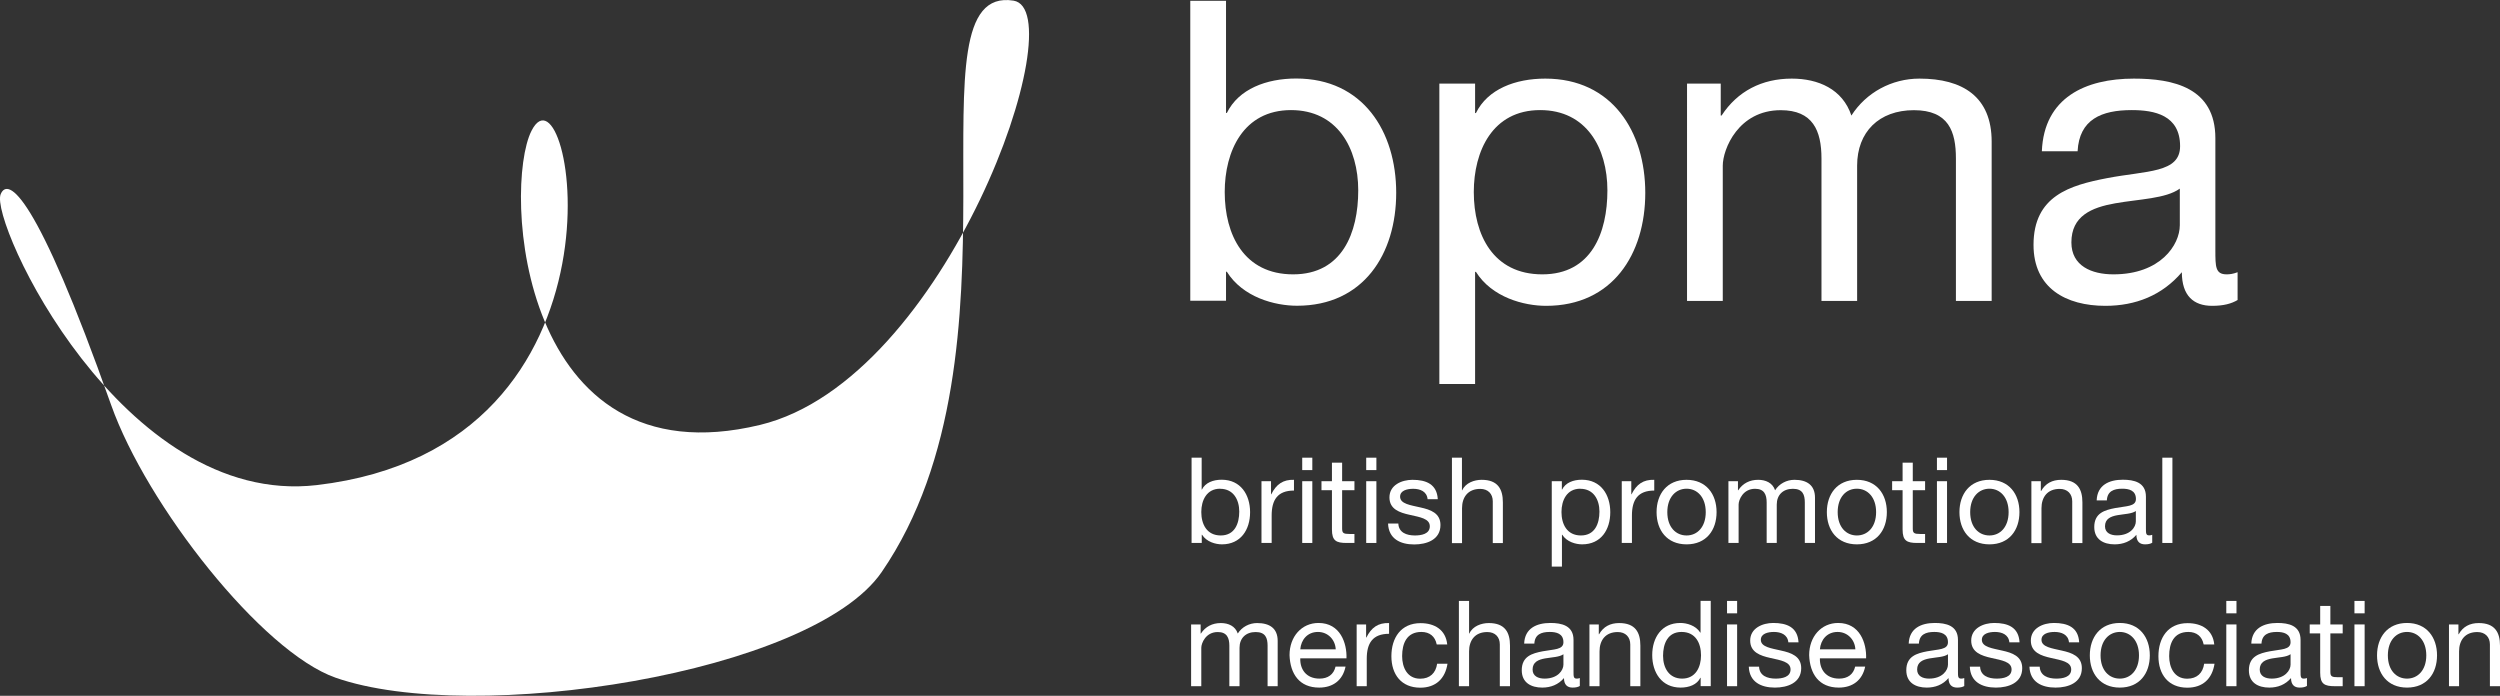<?xml version="1.0" encoding="UTF-8"?>
<svg xmlns="http://www.w3.org/2000/svg" id="Layer_2" data-name="Layer 2" viewBox="0 0 270 75.15">
  <rect x="0" y="0" width="270" height="75.15" fill="#333333" stroke="none"/>
  <defs>
    <style>
      .cls-1 {
        fill: #fff;
        stroke-width: 0px;
      }
    </style>
  </defs>
  <g id="White">
    <g>
      <g>
        <path class="cls-1" d="m128.68,49.43h1.1v3.44h.03c.36-.74,1.21-1.06,2.13-1.06,2.05,0,3.07,1.62,3.07,3.51s-1.01,3.47-3.04,3.47c-.68,0-1.66-.26-2.15-1.04h-.03v.89h-1.1v-9.21Zm3.1,3.35c-1.47,0-2.04,1.26-2.04,2.52,0,1.31.59,2.53,2.1,2.53s2-1.28,2-2.58-.65-2.46-2.06-2.46Z"></path>
        <path class="cls-1" d="m136.24,51.97h1.03v1.41h.03c.53-1.07,1.27-1.6,2.45-1.56v1.16c-1.77,0-2.41,1.01-2.41,2.69v2.97h-1.1v-6.67Z"></path>
        <path class="cls-1" d="m141.73,50.77h-1.09v-1.34h1.09v1.34Zm-1.09,1.2h1.09v6.67h-1.09v-6.67Z"></path>
        <path class="cls-1" d="m144.95,51.97h1.33v.97h-1.33v4.14c0,.5.14.59.83.59h.5v.97h-.84c-1.13,0-1.59-.23-1.59-1.46v-4.24h-1.13v-.97h1.13v-2h1.1v2Z"></path>
        <path class="cls-1" d="m148.65,50.77h-1.1v-1.34h1.1v1.34Zm-1.1,1.2h1.1v6.67h-1.1v-6.67Z"></path>
        <path class="cls-1" d="m151.02,56.54c.04.98.89,1.29,1.79,1.29.68,0,1.61-.15,1.61-.99s-1.08-.99-2.18-1.24c-1.08-.24-2.18-.6-2.18-1.88,0-1.34,1.33-1.9,2.49-1.9,1.47,0,2.64.47,2.73,2.09h-1.1c-.08-.85-.83-1.12-1.55-1.12-.66,0-1.42.18-1.42.85,0,.79,1.16.92,2.18,1.16,1.1.24,2.18.61,2.18,1.9,0,1.59-1.48,2.1-2.84,2.1-1.5,0-2.76-.61-2.82-2.26h1.1Z"></path>
        <path class="cls-1" d="m156.8,49.43h1.09v3.52h.03c.36-.8,1.3-1.13,2.1-1.13,1.75,0,2.29,1.01,2.29,2.44v4.39h-1.09v-4.51c0-.81-.52-1.34-1.35-1.34-1.33,0-1.97.89-1.97,2.09v3.77h-1.09v-9.21Z"></path>
        <path class="cls-1" d="m167.58,51.97h1.1v.9h.03c.36-.74,1.21-1.06,2.13-1.06,2.05,0,3.07,1.62,3.07,3.51s-1,3.47-3.04,3.47c-.68,0-1.66-.26-2.15-1.04h-.03v3.44h-1.1v-9.22Zm3.1.81c-1.47,0-2.04,1.26-2.04,2.52,0,1.31.59,2.53,2.1,2.53s2-1.28,2-2.58-.65-2.46-2.06-2.46Z"></path>
        <path class="cls-1" d="m175.15,51.97h1.03v1.41h.03c.53-1.07,1.26-1.6,2.45-1.56v1.16c-1.77,0-2.41,1.01-2.41,2.69v2.97h-1.1v-6.67Z"></path>
        <path class="cls-1" d="m182.15,51.82c2.11,0,3.24,1.53,3.24,3.49s-1.12,3.48-3.24,3.48-3.24-1.53-3.24-3.48,1.12-3.49,3.24-3.49Zm0,6.01c1.15,0,2.07-.9,2.07-2.52s-.93-2.53-2.07-2.53-2.08.9-2.08,2.53.93,2.52,2.08,2.52Z"></path>
        <path class="cls-1" d="m186.67,51.97h1.03v.98h.03c.49-.75,1.24-1.13,2.15-1.13.81,0,1.56.32,1.83,1.13.45-.71,1.24-1.13,2.09-1.13,1.33,0,2.22.56,2.22,1.93v4.89h-1.1v-4.37c0-.83-.22-1.48-1.29-1.48s-1.74.67-1.74,1.7v4.15h-1.09v-4.37c0-.86-.27-1.48-1.25-1.48-1.3,0-1.78,1.2-1.78,1.7v4.15h-1.1v-6.67Z"></path>
        <path class="cls-1" d="m200.54,51.82c2.11,0,3.24,1.53,3.24,3.49s-1.12,3.48-3.24,3.48-3.24-1.53-3.24-3.48,1.12-3.49,3.24-3.49Zm0,6.01c1.15,0,2.08-.9,2.08-2.52s-.93-2.53-2.08-2.53-2.07.9-2.07,2.53.93,2.52,2.07,2.52Z"></path>
        <path class="cls-1" d="m206.58,51.97h1.33v.97h-1.33v4.14c0,.5.14.59.83.59h.5v.97h-.84c-1.13,0-1.59-.23-1.59-1.46v-4.24h-1.13v-.97h1.13v-2h1.1v2Z"></path>
        <path class="cls-1" d="m210.28,50.77h-1.09v-1.34h1.09v1.34Zm-1.09,1.2h1.09v6.67h-1.09v-6.67Z"></path>
        <path class="cls-1" d="m214.86,51.82c2.11,0,3.24,1.53,3.24,3.49s-1.12,3.48-3.24,3.48-3.24-1.53-3.24-3.48,1.12-3.49,3.24-3.49Zm0,6.01c1.15,0,2.07-.9,2.07-2.52s-.93-2.53-2.07-2.53-2.08.9-2.08,2.53.93,2.52,2.08,2.52Z"></path>
        <path class="cls-1" d="m219.38,51.97h1.03v1.06h.03c.47-.83,1.21-1.21,2.17-1.21,1.75,0,2.29,1.01,2.29,2.44v4.39h-1.1v-4.51c0-.81-.52-1.34-1.35-1.34-1.33,0-1.97.89-1.97,2.09v3.77h-1.09v-6.67Z"></path>
        <path class="cls-1" d="m232.45,58.61c-.19.12-.44.18-.79.18-.57,0-.93-.31-.93-1.03-.61.71-1.42,1.03-2.35,1.03-1.21,0-2.2-.54-2.2-1.87,0-1.51,1.12-1.83,2.26-2.05,1.21-.23,2.24-.15,2.24-.98,0-.95-.79-1.11-1.48-1.11-.93,0-1.61.28-1.66,1.26h-1.1c.06-1.65,1.34-2.23,2.82-2.23,1.2,0,2.5.27,2.5,1.83v3.43c0,.52,0,.75.35.75.09,0,.19-.01.33-.06v.85Zm-1.78-3.42c-.43.31-1.25.32-1.99.45-.72.13-1.34.39-1.34,1.2,0,.72.62.98,1.29.98,1.45,0,2.04-.9,2.04-1.51v-1.12Z"></path>
        <path class="cls-1" d="m233.53,49.43h1.09v9.21h-1.09v-9.21Z"></path>
      </g>
      <g>
        <path class="cls-1" d="m128.64,67.44h1.03v.98h.03c.49-.75,1.24-1.13,2.15-1.13.81,0,1.56.32,1.83,1.13.45-.71,1.24-1.13,2.09-1.13,1.33,0,2.22.55,2.22,1.93v4.89h-1.09v-4.37c0-.83-.22-1.48-1.29-1.48s-1.74.67-1.74,1.7v4.15h-1.1v-4.37c0-.86-.27-1.48-1.25-1.48-1.3,0-1.78,1.2-1.78,1.7v4.15h-1.1v-6.67Z"></path>
        <path class="cls-1" d="m145.32,71.99c-.3,1.47-1.35,2.27-2.85,2.27-2.13,0-3.13-1.47-3.2-3.51,0-2,1.31-3.47,3.13-3.47,2.36,0,3.08,2.2,3.02,3.82h-4.99c-.04,1.16.62,2.19,2.08,2.19.9,0,1.53-.44,1.73-1.3h1.08Zm-1.06-1.86c-.05-1.04-.84-1.88-1.92-1.88-1.15,0-1.83.86-1.91,1.88h3.83Z"></path>
        <path class="cls-1" d="m146.51,67.44h1.03v1.41h.03c.53-1.07,1.26-1.6,2.45-1.56v1.16c-1.77,0-2.41,1.01-2.41,2.69v2.97h-1.09v-6.67Z"></path>
        <path class="cls-1" d="m155.16,69.58c-.17-.84-.75-1.33-1.65-1.33-1.59,0-2.08,1.25-2.08,2.61,0,1.22.55,2.44,1.95,2.44,1.06,0,1.69-.62,1.83-1.62h1.12c-.25,1.62-1.27,2.59-2.94,2.59-2.04,0-3.12-1.42-3.12-3.4s1.03-3.57,3.15-3.57c1.51,0,2.72.71,2.88,2.3h-1.13Z"></path>
        <path class="cls-1" d="m157.56,64.9h1.1v3.52h.03c.36-.8,1.3-1.13,2.1-1.13,1.75,0,2.29,1.01,2.29,2.44v4.38h-1.1v-4.51c0-.81-.51-1.34-1.35-1.34-1.33,0-1.97.89-1.97,2.09v3.76h-1.1v-9.21Z"></path>
        <path class="cls-1" d="m170.63,74.08c-.19.12-.44.18-.79.18-.57,0-.93-.31-.93-1.03-.61.71-1.42,1.03-2.35,1.03-1.21,0-2.21-.54-2.21-1.87,0-1.51,1.12-1.83,2.26-2.05,1.21-.23,2.24-.15,2.24-.98,0-.95-.79-1.11-1.48-1.11-.93,0-1.61.28-1.66,1.26h-1.1c.06-1.65,1.34-2.23,2.83-2.23,1.2,0,2.5.27,2.5,1.83v3.43c0,.52,0,.75.35.75.09,0,.19-.01.33-.06v.85Zm-1.78-3.42c-.43.31-1.25.32-1.99.45-.72.13-1.34.39-1.34,1.2,0,.72.62.98,1.29.98,1.44,0,2.04-.9,2.04-1.51v-1.12Z"></path>
        <path class="cls-1" d="m171.64,67.44h1.03v1.06h.03c.47-.83,1.21-1.21,2.17-1.21,1.75,0,2.29,1.01,2.29,2.44v4.38h-1.09v-4.51c0-.81-.52-1.34-1.35-1.34-1.33,0-1.97.89-1.97,2.09v3.76h-1.09v-6.67Z"></path>
        <path class="cls-1" d="m184.77,74.1h-1.1v-.9h-.03c-.36.74-1.21,1.06-2.13,1.06-2.05,0-3.07-1.63-3.07-3.51s1.01-3.47,3.04-3.47c.68,0,1.66.26,2.15,1.04h.03v-3.43h1.1v9.21Zm-3.1-.81c1.47,0,2.04-1.26,2.04-2.51,0-1.32-.59-2.53-2.1-2.53s-2,1.28-2,2.58.65,2.46,2.06,2.46Z"></path>
        <path class="cls-1" d="m187.61,66.24h-1.09v-1.34h1.09v1.34Zm-1.09,1.2h1.09v6.67h-1.09v-6.67Z"></path>
        <path class="cls-1" d="m189.98,72c.04.98.89,1.29,1.79,1.29.68,0,1.61-.15,1.61-.99s-1.08-.99-2.18-1.24c-1.08-.24-2.18-.61-2.18-1.88,0-1.34,1.33-1.9,2.49-1.9,1.47,0,2.64.46,2.73,2.09h-1.1c-.08-.85-.83-1.12-1.55-1.12-.66,0-1.42.18-1.42.85,0,.79,1.16.92,2.18,1.16,1.1.24,2.18.61,2.18,1.9,0,1.59-1.48,2.1-2.84,2.1-1.5,0-2.76-.61-2.82-2.26h1.09Z"></path>
        <path class="cls-1" d="m201.44,71.99c-.3,1.47-1.35,2.27-2.85,2.27-2.13,0-3.13-1.47-3.2-3.51,0-2,1.31-3.47,3.13-3.47,2.36,0,3.08,2.2,3.02,3.82h-4.99c-.04,1.16.62,2.19,2.08,2.19.9,0,1.53-.44,1.73-1.3h1.08Zm-1.06-1.86c-.05-1.04-.84-1.88-1.92-1.88-1.15,0-1.83.86-1.91,1.88h3.83Z"></path>
        <path class="cls-1" d="m212.16,74.08c-.19.12-.44.18-.79.18-.57,0-.93-.31-.93-1.03-.6.71-1.42,1.03-2.35,1.03-1.21,0-2.21-.54-2.21-1.87,0-1.51,1.12-1.83,2.26-2.05,1.21-.23,2.24-.15,2.24-.98,0-.95-.79-1.11-1.48-1.11-.93,0-1.61.28-1.66,1.26h-1.1c.06-1.65,1.34-2.23,2.82-2.23,1.2,0,2.5.27,2.5,1.83v3.43c0,.52,0,.75.35.75.09,0,.19-.01.33-.06v.85Zm-1.78-3.42c-.42.31-1.25.32-1.99.45-.72.13-1.34.39-1.34,1.2,0,.72.62.98,1.29.98,1.44,0,2.04-.9,2.04-1.51v-1.12Z"></path>
        <path class="cls-1" d="m213.85,72c.04.98.89,1.29,1.79,1.29.68,0,1.61-.15,1.61-.99s-1.08-.99-2.18-1.24c-1.08-.24-2.18-.61-2.18-1.88,0-1.34,1.33-1.9,2.49-1.9,1.47,0,2.64.46,2.73,2.09h-1.1c-.08-.85-.83-1.12-1.55-1.12-.66,0-1.42.18-1.42.85,0,.79,1.16.92,2.18,1.16,1.1.24,2.18.61,2.18,1.9,0,1.59-1.48,2.1-2.84,2.1-1.5,0-2.76-.61-2.82-2.26h1.1Z"></path>
        <path class="cls-1" d="m220.29,72c.04.98.89,1.29,1.79,1.29.68,0,1.61-.15,1.61-.99s-1.08-.99-2.18-1.24c-1.08-.24-2.18-.61-2.18-1.88,0-1.34,1.33-1.9,2.49-1.9,1.47,0,2.64.46,2.73,2.09h-1.1c-.08-.85-.83-1.12-1.55-1.12-.66,0-1.42.18-1.42.85,0,.79,1.16.92,2.18,1.16,1.1.24,2.18.61,2.18,1.9,0,1.59-1.48,2.1-2.84,2.1-1.5,0-2.76-.61-2.82-2.26h1.1Z"></path>
        <path class="cls-1" d="m228.94,67.28c2.11,0,3.24,1.54,3.24,3.5s-1.12,3.48-3.24,3.48-3.24-1.53-3.24-3.48,1.12-3.5,3.24-3.5Zm0,6.01c1.15,0,2.07-.9,2.07-2.51s-.93-2.53-2.07-2.53-2.08.9-2.08,2.53.93,2.51,2.08,2.51Z"></path>
        <path class="cls-1" d="m237.99,69.58c-.17-.84-.75-1.33-1.65-1.33-1.59,0-2.07,1.25-2.07,2.61,0,1.22.55,2.44,1.95,2.44,1.06,0,1.69-.62,1.83-1.62h1.12c-.25,1.62-1.26,2.59-2.94,2.59-2.04,0-3.12-1.42-3.12-3.4s1.03-3.57,3.15-3.57c1.51,0,2.72.71,2.88,2.3h-1.14Z"></path>
        <path class="cls-1" d="m241.54,66.24h-1.1v-1.34h1.1v1.34Zm-1.1,1.2h1.1v6.67h-1.1v-6.67Z"></path>
        <path class="cls-1" d="m249.15,74.08c-.19.12-.44.18-.79.18-.57,0-.93-.31-.93-1.03-.61.71-1.42,1.03-2.35,1.03-1.21,0-2.2-.54-2.2-1.87,0-1.51,1.12-1.83,2.26-2.05,1.21-.23,2.24-.15,2.24-.98,0-.95-.79-1.11-1.48-1.11-.93,0-1.61.28-1.66,1.26h-1.1c.06-1.65,1.34-2.23,2.82-2.23,1.2,0,2.5.27,2.5,1.83v3.43c0,.52,0,.75.35.75.09,0,.19-.01.34-.06v.85Zm-1.78-3.42c-.42.31-1.25.32-1.98.45-.72.13-1.34.39-1.34,1.2,0,.72.62.98,1.29.98,1.44,0,2.04-.9,2.04-1.51v-1.12Z"></path>
        <path class="cls-1" d="m251.68,67.44h1.33v.97h-1.33v4.14c0,.5.14.59.83.59h.5v.97h-.84c-1.13,0-1.59-.23-1.59-1.46v-4.24h-1.13v-.97h1.13v-2h1.1v2Z"></path>
        <path class="cls-1" d="m255.38,66.24h-1.1v-1.34h1.1v1.34Zm-1.1,1.2h1.1v6.67h-1.1v-6.67Z"></path>
        <path class="cls-1" d="m259.96,67.28c2.11,0,3.24,1.54,3.24,3.5s-1.12,3.48-3.24,3.48-3.24-1.53-3.24-3.48,1.12-3.5,3.24-3.5Zm0,6.01c1.15,0,2.08-.9,2.08-2.51s-.93-2.53-2.08-2.53-2.07.9-2.07,2.53.93,2.51,2.07,2.51Z"></path>
        <path class="cls-1" d="m264.48,67.44h1.03v1.06h.03c.46-.83,1.21-1.21,2.16-1.21,1.75,0,2.3,1.01,2.3,2.44v4.38h-1.09v-4.51c0-.81-.52-1.34-1.36-1.34-1.33,0-1.97.89-1.97,2.09v3.76h-1.09v-6.67Z"></path>
      </g>
      <path class="cls-1" d="m.07,20.98c.78-1.91,3.82-.18,11.93,22.75,3.83,10.81,16.28,26.67,24.24,29.46,14.79,5.19,51.46-.42,58.99-11.42C111.63,37.89,97.58-1.83,109.46.07c6.62,1.06-7.13,40.93-27.37,45.82-26.06,6.29-27.79-25.61-24.69-31.76,4.3-8.53,12.28,34.1-23.18,38.26C13.18,54.84-1.14,23.94.07,20.98"></path>
      <g>
        <path class="cls-1" d="m128.55.09h3.86v12.11h.09c1.27-2.59,4.27-3.72,7.49-3.72,7.21,0,10.8,5.72,10.8,12.34s-3.54,12.2-10.71,12.2c-2.41,0-5.85-.91-7.58-3.67h-.09v3.13h-3.86V.09Zm10.89,11.8c-5.17,0-7.17,4.45-7.17,8.85,0,4.63,2.09,8.89,7.39,8.89s7.03-4.49,7.03-9.07-2.27-8.67-7.26-8.67Z"></path>
        <path class="cls-1" d="m155.45,9.03h3.86v3.18h.09c1.27-2.59,4.26-3.72,7.49-3.72,7.21,0,10.8,5.72,10.8,12.34s-3.54,12.2-10.71,12.2c-2.4,0-5.85-.91-7.58-3.67h-.09v12.11h-3.86V9.03Zm10.89,2.86c-5.17,0-7.17,4.45-7.17,8.85,0,4.63,2.09,8.89,7.4,8.89s7.03-4.49,7.03-9.07-2.27-8.67-7.26-8.67Z"></path>
        <path class="cls-1" d="m182.21,9.03h3.63v3.45h.09c1.72-2.63,4.35-3.99,7.58-3.99,2.86,0,5.49,1.13,6.44,3.99,1.59-2.49,4.36-3.99,7.35-3.99,4.67,0,7.8,1.95,7.8,6.81v17.2h-3.86v-15.38c0-2.9-.77-5.22-4.54-5.22s-6.13,2.36-6.13,5.99v14.61h-3.85v-15.38c0-3.04-.95-5.22-4.4-5.22-4.58,0-6.26,4.22-6.26,5.99v14.61h-3.86V9.03Z"></path>
        <path class="cls-1" d="m241.68,32.39c-.68.41-1.54.64-2.77.64-2,0-3.27-1.09-3.27-3.63-2.13,2.5-4.99,3.63-8.26,3.63-4.26,0-7.76-1.91-7.76-6.58,0-5.31,3.95-6.44,7.94-7.21,4.26-.82,7.89-.54,7.89-3.45,0-3.36-2.77-3.9-5.22-3.9-3.27,0-5.67,1-5.85,4.45h-3.86c.23-5.81,4.72-7.85,9.94-7.85,4.22,0,8.8.95,8.8,6.44v12.07c0,1.81,0,2.63,1.22,2.63.32,0,.68-.04,1.18-.23v2.99Zm-6.26-12.02c-1.5,1.09-4.4,1.13-6.99,1.59-2.54.45-4.72,1.36-4.72,4.22,0,2.54,2.18,3.45,4.54,3.45,5.08,0,7.17-3.18,7.17-5.31v-3.95Z"></path>
      </g>
    </g>
  </g>
</svg>
